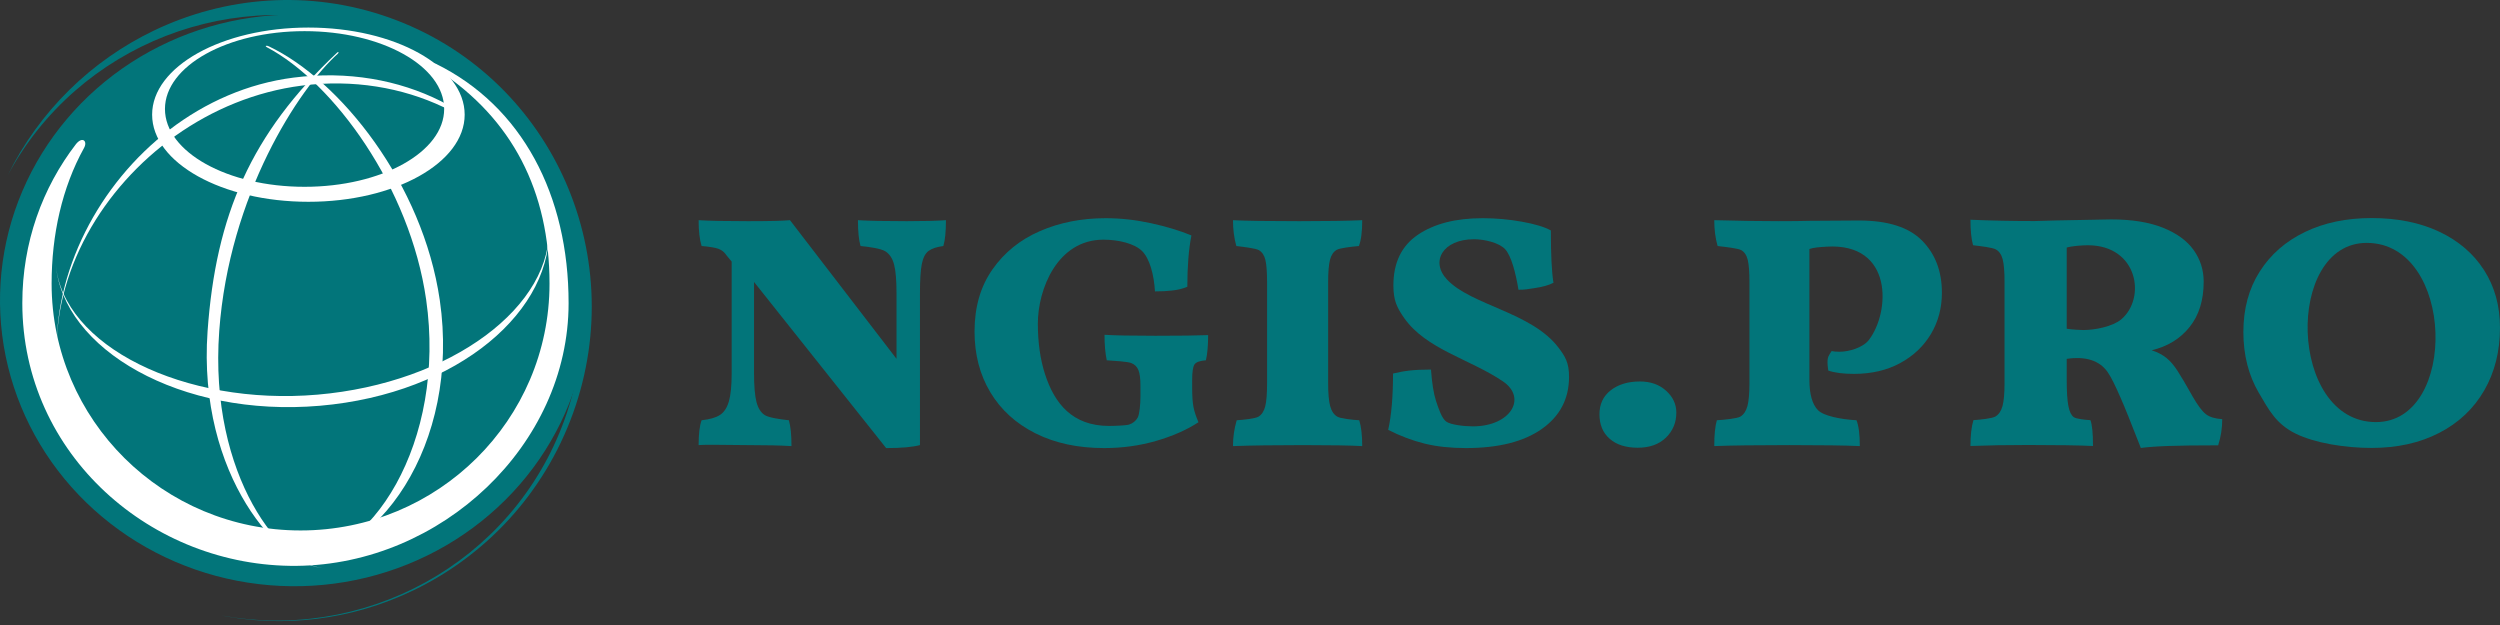 <svg width="180" height="45" viewBox="0 0 180 45" fill="none" xmlns="http://www.w3.org/2000/svg">
<rect x="0" y="0" width="180" height="45" fill="#333333" stroke="none"/>
<path fill-rule="evenodd" clip-rule="evenodd" d="M0.541 12.652C2.837 7.966 6.598 4.363 11.039 2.222C16.191 -0.262 22.257 -0.779 28.017 1.263C33.775 3.304 38.137 7.517 40.532 12.678C42.925 17.834 43.356 23.935 41.258 29.753C39.16 35.571 34.926 40.017 29.778 42.499C25.407 44.607 20.376 45.298 15.435 44.212C26.023 46.429 36.9 40.606 40.646 30.218C44.732 18.885 38.78 6.412 27.35 2.36C16.936 -1.333 5.571 3.239 0.541 12.651L0.541 12.652Z" fill="#02757A"/>
<path fill-rule="evenodd" clip-rule="evenodd" d="M21.203 1.047C26.827 1.047 32.22 3.215 36.197 7.075C40.173 10.934 42.407 16.169 42.407 21.628C42.407 25.698 41.163 29.678 38.834 33.062C36.504 36.447 33.192 39.085 29.318 40.642C25.443 42.2 21.18 42.608 17.067 41.814C12.954 41.02 9.176 39.059 6.21 36.181C3.245 33.303 1.226 29.636 0.407 25.643C-0.411 21.651 0.009 17.512 1.614 13.752C3.219 9.991 5.937 6.777 9.423 4.515C12.91 2.254 17.01 1.047 21.203 1.047Z" fill="#02757A"/>
<path fill-rule="evenodd" clip-rule="evenodd" d="M19.365 3.341C24.512 5.79 30.444 13.24 31.664 21.604C33.18 31.997 27.161 40.537 20.567 40.537C26.829 40.537 32.135 31.693 30.684 21.581C29.522 13.479 24.009 5.934 19.212 3.399C19.02 3.285 19.223 3.258 19.365 3.342L19.365 3.341Z" fill="white"/>
<path fill-rule="evenodd" clip-rule="evenodd" d="M24.264 3.796C18.067 9.626 15.537 15.496 14.945 23.858C14.21 34.249 20.247 40.912 23.45 40.912C20.409 40.912 15.021 34.336 15.785 23.835C16.496 14.057 21.506 6.388 24.338 3.853C24.431 3.739 24.333 3.712 24.264 3.796V3.796Z" fill="white"/>
<path fill-rule="evenodd" clip-rule="evenodd" d="M5.477 10.366C3.046 13.522 1.607 17.461 1.607 21.826C1.607 32.753 10.944 40.843 21.358 40.742C31.773 40.642 40.939 32.053 40.939 21.826C40.939 14.056 37.6 7.646 31.377 4.59C30.975 4.461 31.156 4.828 31.537 5.051C36.892 8.559 39.565 13.789 39.565 20.419C39.565 30.235 31.54 38.193 21.64 38.193C11.741 38.193 3.716 30.235 3.716 20.419C3.716 16.907 4.468 13.508 6.045 10.663C6.323 10.179 5.955 9.789 5.477 10.366L5.477 10.366Z" fill="white"/>
<path fill-rule="evenodd" clip-rule="evenodd" d="M22.204 1.984C28.419 1.984 33.456 4.792 33.456 8.256C33.456 11.721 28.419 14.529 22.204 14.529C15.99 14.529 10.953 11.72 10.953 8.256C10.953 4.792 15.99 1.984 22.204 1.984ZM21.928 2.243C27.48 2.243 31.98 4.752 31.98 7.846C31.98 10.941 27.48 13.45 21.928 13.45C16.377 13.45 11.877 10.941 11.877 7.846C11.877 4.751 16.377 2.243 21.928 2.243Z" fill="white"/>
<path fill-rule="evenodd" clip-rule="evenodd" d="M39.51 16.094C39.981 22.277 33.047 28.351 23.029 29.215C13.012 30.078 4.483 25.154 4.011 18.971C4.463 24.894 13.265 29.242 22.86 28.415C32.455 27.588 39.961 22.017 39.51 16.094H39.51Z" fill="white"/>
<path fill-rule="evenodd" clip-rule="evenodd" d="M31.92 7.707C28.948 6.301 25.433 5.692 21.724 6.165C15.083 7.014 9.294 11.359 6.284 16.865C4.754 19.663 3.942 22.762 4.101 25.853C3.941 22.756 4.69 19.586 6.138 16.695C8.977 11.026 14.505 6.435 21.14 5.587C25.03 5.089 28.691 5.75 31.742 7.282C32.664 7.747 32.983 8.19 31.92 7.707L31.92 7.707Z" fill="white"/>
<path fill-rule="evenodd" clip-rule="evenodd" d="M132.464 25.325C133.105 25.325 134.12 25.043 134.557 24.479C136.105 22.477 136.337 17.454 131.506 17.761C131.044 17.79 130.58 17.816 130.277 17.927V27.348C130.277 28.381 130.482 29.109 130.892 29.531C131.302 29.952 132.544 30.194 133.667 30.258C133.827 30.655 133.907 31.276 133.907 32.118C132.891 32.071 131.198 32.047 128.827 32.047C126.456 32.047 124.656 32.071 123.426 32.118C123.426 31.307 123.489 30.687 123.613 30.258C124.13 30.226 125.065 30.138 125.305 29.996C125.545 29.853 125.715 29.602 125.813 29.244C125.91 28.887 125.96 28.334 125.96 27.587V20.337C125.96 19.589 125.919 19.048 125.839 18.715C125.76 18.381 125.603 18.146 125.372 18.011C125.14 17.877 124.202 17.777 123.667 17.713C123.506 17.141 123.426 16.521 123.426 15.853C125.12 15.9 126.661 15.924 128.052 15.924C129.015 15.924 129.763 15.916 130.298 15.9L133.854 15.877C135.922 15.877 137.432 16.358 138.386 17.32C139.34 18.282 139.817 19.534 139.817 21.076C139.817 22.173 139.554 23.163 139.028 24.045C138.502 24.928 137.762 25.627 136.809 26.144C135.855 26.661 134.745 26.919 133.48 26.919C132.713 26.919 132.098 26.84 131.635 26.681C131.599 26.426 131.581 26.236 131.581 26.108C131.581 25.663 131.679 25.596 131.875 25.278C132.018 25.31 132.214 25.326 132.464 25.326L132.464 25.325Z" fill="#02757A"/>
<path fill-rule="evenodd" clip-rule="evenodd" d="M120.696 29.708C120.696 30.424 120.447 31.024 119.947 31.509C119.448 31.994 118.771 32.236 117.915 32.236C117.06 32.236 116.387 32.022 115.897 31.592C115.406 31.163 115.161 30.575 115.161 29.827C115.161 29.096 115.433 28.52 115.977 28.098C116.52 27.677 117.22 27.466 118.076 27.466C118.842 27.466 119.471 27.689 119.961 28.134C120.451 28.579 120.696 29.104 120.696 29.708Z" fill="#02757A"/>
<path fill-rule="evenodd" clip-rule="evenodd" d="M106.742 15.71C107.686 15.71 108.627 15.793 109.563 15.96C110.498 16.127 111.198 16.337 111.662 16.592C111.662 18.341 111.724 19.597 111.849 20.36C111.51 20.535 111.06 20.663 110.498 20.742C109.937 20.821 109.864 20.861 109.329 20.861C109.133 19.653 108.813 18.417 108.367 17.94C107.921 17.463 106.858 17.225 106.127 17.225C103.89 17.225 102.956 18.829 104.193 20.134C105.93 21.979 110.26 22.479 112.196 25.01C112.713 25.686 112.971 26.132 112.971 27.134C112.971 28.708 112.321 29.956 111.02 30.878C109.718 31.8 107.891 32.261 105.538 32.261C104.433 32.261 103.444 32.154 102.57 31.939C101.697 31.724 100.823 31.395 99.95 30.949C100.182 29.916 100.298 28.564 100.298 26.895C101.118 26.704 101.712 26.609 103.031 26.609C103.102 27.595 103.223 28.346 103.392 28.863C103.562 29.38 103.811 30.142 104.141 30.364C104.471 30.587 105.422 30.698 106.046 30.698C108.762 30.698 109.98 28.656 108.207 27.456C105.827 25.844 102.662 25.146 101.087 22.877C100.579 22.146 100.324 21.632 100.324 20.551C100.324 18.913 100.913 17.697 102.089 16.902C103.266 16.107 104.816 15.71 106.741 15.71L106.742 15.71Z" fill="#02757A"/>
<path fill-rule="evenodd" clip-rule="evenodd" d="M91.23 20.338C91.23 19.59 91.189 19.05 91.109 18.716C91.029 18.383 90.873 18.147 90.641 18.012C90.41 17.878 89.551 17.778 89.016 17.714C88.856 17.142 88.775 16.522 88.775 15.854C89.667 15.902 91.262 15.925 93.561 15.925C95.504 15.925 97.011 15.902 98.08 15.854C98.08 16.681 98 17.301 97.84 17.714C97.323 17.762 96.473 17.853 96.242 17.989C96.01 18.124 95.849 18.362 95.76 18.704C95.671 19.046 95.626 19.591 95.626 20.338V27.588C95.626 28.335 95.676 28.888 95.774 29.246C95.871 29.603 96.041 29.854 96.282 29.997C96.522 30.14 97.367 30.227 97.866 30.259C98.009 30.72 98.08 31.34 98.08 32.119C97.278 32.072 95.861 32.048 93.829 32.048C91.725 32.048 90.041 32.072 88.775 32.119C88.775 31.483 88.865 30.863 89.043 30.259C89.542 30.227 90.383 30.14 90.615 29.997C90.846 29.854 91.007 29.607 91.096 29.258C91.185 28.908 91.23 28.351 91.23 27.588V20.338Z" fill="#02757A"/>
<path fill-rule="evenodd" clip-rule="evenodd" d="M82.112 27.73C82.112 27.253 82.063 26.891 81.965 26.645C81.868 26.398 81.689 26.227 81.431 26.132C81.172 26.037 80.221 25.973 79.686 25.941C79.579 25.432 79.525 24.82 79.525 24.105C80.221 24.152 81.442 24.176 83.189 24.176C84.971 24.176 86.237 24.16 86.986 24.128C86.986 24.876 86.932 25.48 86.825 25.941C86.38 25.973 86.103 26.076 85.996 26.251C85.889 26.426 85.836 26.792 85.836 27.348V27.921C85.836 28.525 85.867 28.986 85.93 29.304C85.992 29.622 86.112 29.987 86.29 30.401C85.435 30.957 84.414 31.407 83.229 31.748C82.044 32.09 80.8 32.261 79.499 32.261C77.609 32.261 75.961 31.907 74.552 31.2C73.144 30.492 72.061 29.506 71.304 28.242C70.546 26.978 70.167 25.52 70.167 23.866C70.167 22.117 70.595 20.63 71.451 19.406C72.306 18.182 73.447 17.26 74.873 16.64C76.299 16.02 77.877 15.71 79.606 15.71C80.675 15.71 81.758 15.829 82.855 16.067C83.951 16.306 84.927 16.6 85.782 16.95C85.586 17.951 85.488 19.184 85.488 20.646C85.15 20.79 84.771 20.881 84.352 20.921C83.933 20.96 83.747 20.98 83.158 20.98C83.087 19.772 82.77 18.587 82.209 18.055C81.648 17.522 80.515 17.256 79.446 17.256C76.121 17.256 74.725 20.838 74.725 23.294C74.725 24.661 74.898 25.881 75.246 26.954C75.924 29.047 77.21 30.667 79.847 30.667C80.239 30.667 81.089 30.636 81.284 30.572C81.569 30.478 81.779 30.309 81.912 30.071C82.045 29.833 82.113 29.113 82.113 28.541L82.112 27.73Z" fill="#02757A"/>
<path fill-rule="evenodd" clip-rule="evenodd" d="M65.274 15.925C66.522 15.925 67.467 15.901 68.108 15.853C68.108 16.68 68.046 17.3 67.921 17.713C67.44 17.777 67.083 17.896 66.852 18.071C66.62 18.246 66.46 18.56 66.37 19.013C66.281 19.466 66.237 20.17 66.237 21.124V32.047C65.702 32.19 64.891 32.262 63.803 32.262L54.29 20.3V26.848C54.29 27.785 54.349 28.482 54.464 28.935C54.579 29.387 54.78 29.706 55.066 29.889C55.351 30.072 56.192 30.195 56.798 30.258C56.923 30.672 56.986 31.292 56.986 32.119C56.237 32.071 55.158 32.047 53.75 32.047L51.29 32.023C50.773 32.023 50.444 32.031 50.301 32.047C50.301 31.252 50.372 30.656 50.515 30.258C51.103 30.195 51.544 30.068 51.838 29.877C52.133 29.686 52.346 29.36 52.48 28.899C52.614 28.438 52.681 27.754 52.681 26.848V18.834L52.306 18.381C52.164 18.159 51.972 18.004 51.731 17.916C51.491 17.829 51.085 17.761 50.515 17.713C50.372 17.252 50.301 16.632 50.301 15.853C50.996 15.901 52.182 15.925 53.857 15.925C55.39 15.925 56.397 15.901 56.879 15.853L64.549 25.835V21.124C64.549 20.186 64.491 19.494 64.375 19.049C64.259 18.604 64.049 18.286 63.747 18.095C63.444 17.904 62.636 17.777 61.959 17.713C61.834 17.284 61.772 16.664 61.772 15.853C62.52 15.901 63.688 15.925 65.275 15.925L65.274 15.925Z" fill="#02757A"/>
<path fill-rule="evenodd" clip-rule="evenodd" d="M150.001 23.763C150.839 23.763 152.116 23.508 152.722 23C154.544 21.47 153.933 17.658 150.322 17.658C149.93 17.658 149.16 17.713 148.803 17.825V23.668C149.16 23.731 149.823 23.763 150.001 23.763V23.763ZM157.889 28.581C158.246 29.201 158.558 29.614 158.825 29.821C159.092 30.028 159.485 30.147 160.001 30.179C160.001 30.831 159.903 31.459 159.707 32.063C156.588 32.063 155.101 32.126 154.139 32.254L153.952 31.777C153.425 30.433 153.008 29.373 152.668 28.605C152.313 27.8 152.027 27.193 151.759 26.804C151.163 25.936 150.14 25.64 148.803 25.838V27.34C148.803 28.199 148.843 28.831 148.924 29.237C149.004 29.642 149.133 29.909 149.311 30.035C149.489 30.163 150.153 30.234 150.509 30.25C150.634 30.568 150.696 31.188 150.696 32.111C149.68 32.063 148.121 32.039 146.017 32.039C144.484 32.039 143.103 32.063 141.873 32.111C141.873 31.347 141.944 30.727 142.087 30.25C142.586 30.218 143.432 30.131 143.672 29.988C143.912 29.845 144.082 29.594 144.18 29.237C144.278 28.879 144.327 28.326 144.327 27.579V20.281C144.327 19.549 144.282 19.013 144.193 18.671C144.104 18.329 143.939 18.09 143.699 17.956C143.458 17.821 142.595 17.721 142.06 17.657C141.935 17.212 141.873 16.6 141.873 15.821C143.299 15.884 144.832 15.916 146.472 15.916L148.183 15.869C150.376 15.821 151.65 15.797 152.007 15.797C153.486 15.797 154.725 15.996 155.723 16.393C156.722 16.791 157.461 17.328 157.943 18.003C158.424 18.679 158.665 19.438 158.665 20.281C158.665 21.616 158.326 22.706 157.648 23.548C156.971 24.391 156.062 24.948 154.921 25.218C155.349 25.361 155.701 25.544 155.977 25.766C156.254 25.989 156.521 26.299 156.779 26.697C157.038 27.094 157.408 27.722 157.889 28.581V28.581Z" fill="#02757A"/>
<path fill-rule="evenodd" clip-rule="evenodd" d="M170.748 15.7C172.602 15.7 174.224 16.026 175.614 16.677C177.004 17.329 178.083 18.252 178.849 19.444C179.616 20.637 179.999 22.02 179.999 23.594C179.999 25.295 179.62 26.802 178.863 28.113C178.105 29.425 177.027 30.443 175.627 31.166C174.228 31.89 172.602 32.251 170.748 32.251C168.858 32.251 166.664 31.905 165.274 31.214C163.884 30.522 163.372 29.544 162.633 28.28C161.893 27.016 161.523 25.557 161.523 23.904C161.523 22.234 161.915 20.783 162.7 19.551C163.484 18.319 164.571 17.369 165.962 16.701C167.352 16.033 168.947 15.7 170.747 15.7L170.748 15.7ZM171.069 30.391C177.014 30.391 176.77 17.488 170.4 17.488C164.502 17.488 164.752 30.391 171.069 30.391Z" fill="#02757A"/>
</svg>
